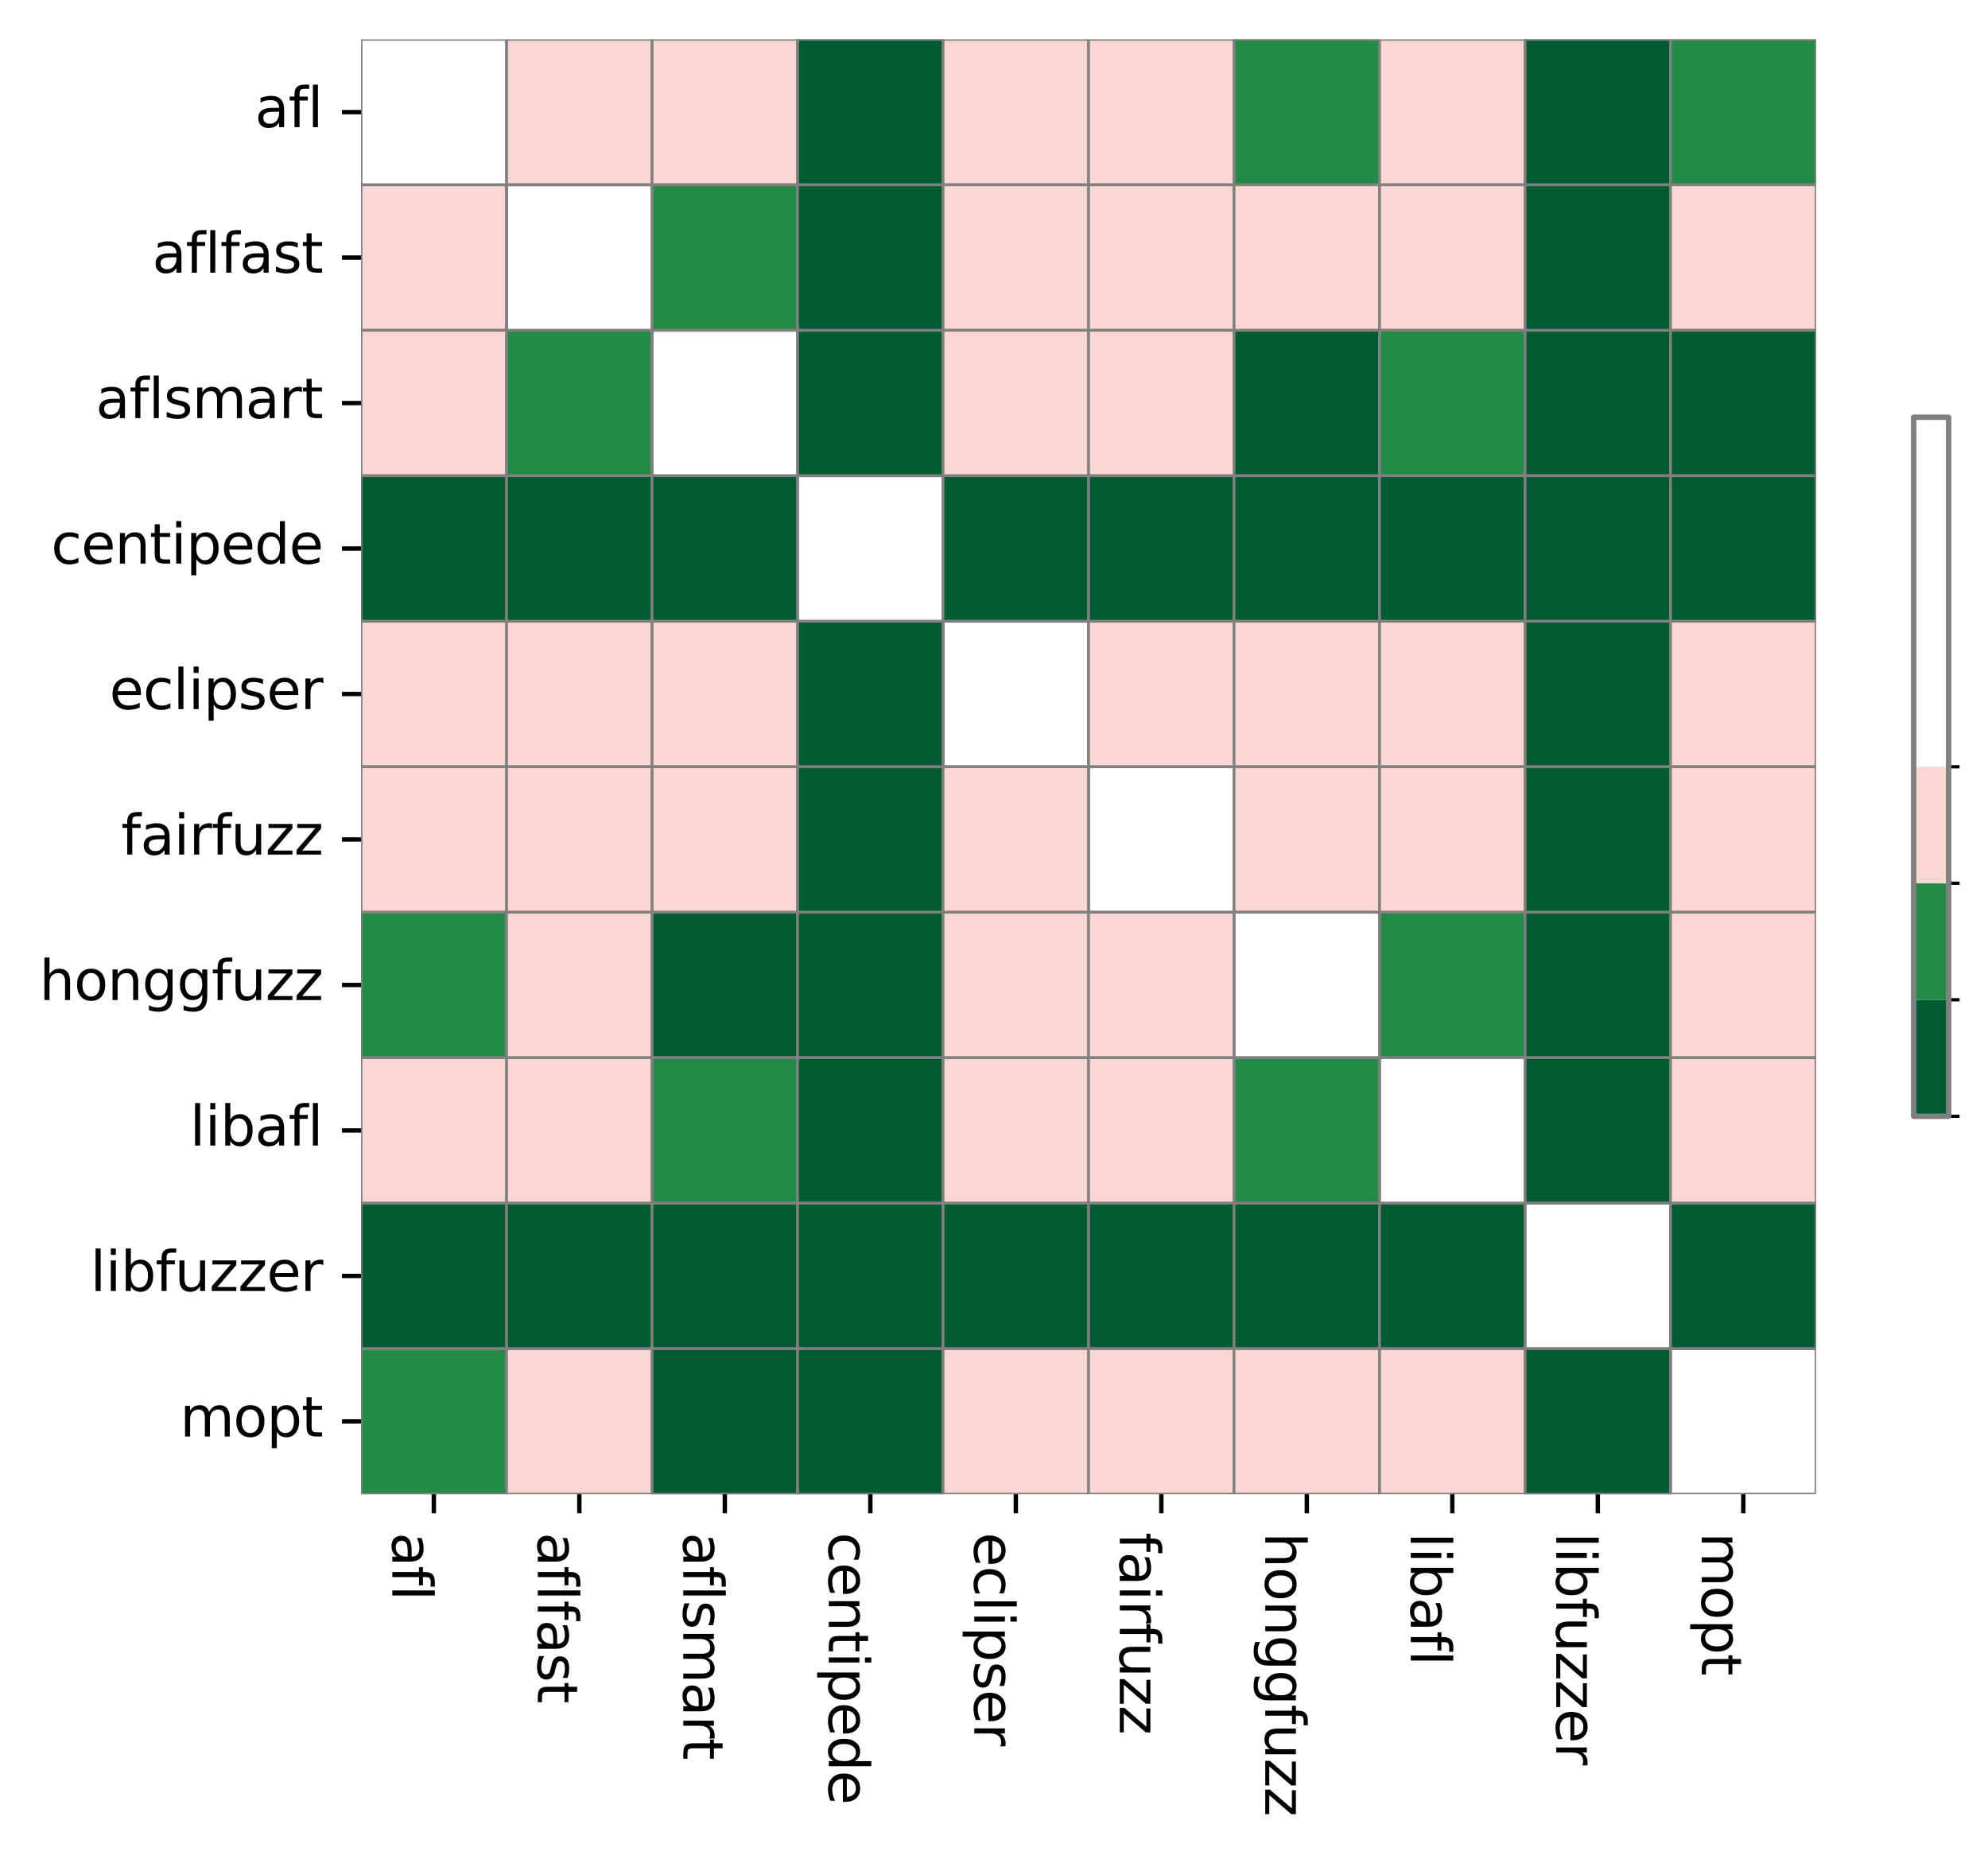 <?xml version="1.0" encoding="utf-8" standalone="no"?>
<!DOCTYPE svg PUBLIC "-//W3C//DTD SVG 1.1//EN"
  "http://www.w3.org/Graphics/SVG/1.1/DTD/svg11.dtd">
<svg xmlns:xlink="http://www.w3.org/1999/xlink" width="363.607pt" height="339.357pt" viewBox="0 0 363.607 339.357" xmlns="http://www.w3.org/2000/svg" version="1.1">
 <defs>
  <style type="text/css">*{stroke-linejoin: round; stroke-linecap: butt}</style>
 </defs>
 <g id="figure_1">
  <g id="patch_1">
   <path d="M -0 339.357 
L 363.607 339.357 
L 363.607 0 
L -0 0 
z
" style="fill: #ffffff"/>
  </g>
  <g id="axes_1">
   <g id="patch_2">
    <path d="M 66.045 273.312 
L 332.157 273.312 
L 332.157 7.2 
L 66.045 7.2 
z
" style="fill: #ffffff"/>
   </g>
   <g id="QuadMesh_1">
    <path d="M 66.045 7.2 
L 92.657 7.2 
L 92.657 33.811 
L 66.045 33.811 
L 66.045 7.2 
" clip-path="url(#p92e13fb969)" style="fill: none; stroke: #808080; stroke-width: 0.5"/>
    <path d="M 92.657 7.2 
L 119.268 7.2 
L 119.268 33.811 
L 92.657 33.811 
L 92.657 7.2 
" clip-path="url(#p92e13fb969)" style="fill: #fbd7d4; stroke: #808080; stroke-width: 0.5"/>
    <path d="M 119.268 7.2 
L 145.879 7.2 
L 145.879 33.811 
L 119.268 33.811 
L 119.268 7.2 
" clip-path="url(#p92e13fb969)" style="fill: #fbd7d4; stroke: #808080; stroke-width: 0.5"/>
    <path d="M 145.879 7.2 
L 172.49 7.2 
L 172.49 33.811 
L 145.879 33.811 
L 145.879 7.2 
" clip-path="url(#p92e13fb969)" style="fill: #005a32; stroke: #808080; stroke-width: 0.5"/>
    <path d="M 172.49 7.2 
L 199.101 7.2 
L 199.101 33.811 
L 172.49 33.811 
L 172.49 7.2 
" clip-path="url(#p92e13fb969)" style="fill: #fbd7d4; stroke: #808080; stroke-width: 0.5"/>
    <path d="M 199.101 7.2 
L 225.713 7.2 
L 225.713 33.811 
L 199.101 33.811 
L 199.101 7.2 
" clip-path="url(#p92e13fb969)" style="fill: #fbd7d4; stroke: #808080; stroke-width: 0.5"/>
    <path d="M 225.713 7.2 
L 252.324 7.2 
L 252.324 33.811 
L 225.713 33.811 
L 225.713 7.2 
" clip-path="url(#p92e13fb969)" style="fill: #238b45; stroke: #808080; stroke-width: 0.5"/>
    <path d="M 252.324 7.2 
L 278.935 7.2 
L 278.935 33.811 
L 252.324 33.811 
L 252.324 7.2 
" clip-path="url(#p92e13fb969)" style="fill: #fbd7d4; stroke: #808080; stroke-width: 0.5"/>
    <path d="M 278.935 7.2 
L 305.546 7.2 
L 305.546 33.811 
L 278.935 33.811 
L 278.935 7.2 
" clip-path="url(#p92e13fb969)" style="fill: #005a32; stroke: #808080; stroke-width: 0.5"/>
    <path d="M 305.546 7.2 
L 332.157 7.2 
L 332.157 33.811 
L 305.546 33.811 
L 305.546 7.2 
" clip-path="url(#p92e13fb969)" style="fill: #238b45; stroke: #808080; stroke-width: 0.5"/>
    <path d="M 66.045 33.811 
L 92.657 33.811 
L 92.657 60.422 
L 66.045 60.422 
L 66.045 33.811 
" clip-path="url(#p92e13fb969)" style="fill: #fbd7d4; stroke: #808080; stroke-width: 0.5"/>
    <path d="M 92.657 33.811 
L 119.268 33.811 
L 119.268 60.422 
L 92.657 60.422 
L 92.657 33.811 
" clip-path="url(#p92e13fb969)" style="fill: none; stroke: #808080; stroke-width: 0.5"/>
    <path d="M 119.268 33.811 
L 145.879 33.811 
L 145.879 60.422 
L 119.268 60.422 
L 119.268 33.811 
" clip-path="url(#p92e13fb969)" style="fill: #238b45; stroke: #808080; stroke-width: 0.5"/>
    <path d="M 145.879 33.811 
L 172.49 33.811 
L 172.49 60.422 
L 145.879 60.422 
L 145.879 33.811 
" clip-path="url(#p92e13fb969)" style="fill: #005a32; stroke: #808080; stroke-width: 0.5"/>
    <path d="M 172.49 33.811 
L 199.101 33.811 
L 199.101 60.422 
L 172.49 60.422 
L 172.49 33.811 
" clip-path="url(#p92e13fb969)" style="fill: #fbd7d4; stroke: #808080; stroke-width: 0.5"/>
    <path d="M 199.101 33.811 
L 225.713 33.811 
L 225.713 60.422 
L 199.101 60.422 
L 199.101 33.811 
" clip-path="url(#p92e13fb969)" style="fill: #fbd7d4; stroke: #808080; stroke-width: 0.5"/>
    <path d="M 225.713 33.811 
L 252.324 33.811 
L 252.324 60.422 
L 225.713 60.422 
L 225.713 33.811 
" clip-path="url(#p92e13fb969)" style="fill: #fbd7d4; stroke: #808080; stroke-width: 0.5"/>
    <path d="M 252.324 33.811 
L 278.935 33.811 
L 278.935 60.422 
L 252.324 60.422 
L 252.324 33.811 
" clip-path="url(#p92e13fb969)" style="fill: #fbd7d4; stroke: #808080; stroke-width: 0.5"/>
    <path d="M 278.935 33.811 
L 305.546 33.811 
L 305.546 60.422 
L 278.935 60.422 
L 278.935 33.811 
" clip-path="url(#p92e13fb969)" style="fill: #005a32; stroke: #808080; stroke-width: 0.5"/>
    <path d="M 305.546 33.811 
L 332.157 33.811 
L 332.157 60.422 
L 305.546 60.422 
L 305.546 33.811 
" clip-path="url(#p92e13fb969)" style="fill: #fbd7d4; stroke: #808080; stroke-width: 0.5"/>
    <path d="M 66.045 60.422 
L 92.657 60.422 
L 92.657 87.034 
L 66.045 87.034 
L 66.045 60.422 
" clip-path="url(#p92e13fb969)" style="fill: #fbd7d4; stroke: #808080; stroke-width: 0.5"/>
    <path d="M 92.657 60.422 
L 119.268 60.422 
L 119.268 87.034 
L 92.657 87.034 
L 92.657 60.422 
" clip-path="url(#p92e13fb969)" style="fill: #238b45; stroke: #808080; stroke-width: 0.5"/>
    <path d="M 119.268 60.422 
L 145.879 60.422 
L 145.879 87.034 
L 119.268 87.034 
L 119.268 60.422 
" clip-path="url(#p92e13fb969)" style="fill: none; stroke: #808080; stroke-width: 0.5"/>
    <path d="M 145.879 60.422 
L 172.49 60.422 
L 172.49 87.034 
L 145.879 87.034 
L 145.879 60.422 
" clip-path="url(#p92e13fb969)" style="fill: #005a32; stroke: #808080; stroke-width: 0.5"/>
    <path d="M 172.49 60.422 
L 199.101 60.422 
L 199.101 87.034 
L 172.49 87.034 
L 172.49 60.422 
" clip-path="url(#p92e13fb969)" style="fill: #fbd7d4; stroke: #808080; stroke-width: 0.5"/>
    <path d="M 199.101 60.422 
L 225.713 60.422 
L 225.713 87.034 
L 199.101 87.034 
L 199.101 60.422 
" clip-path="url(#p92e13fb969)" style="fill: #fbd7d4; stroke: #808080; stroke-width: 0.5"/>
    <path d="M 225.713 60.422 
L 252.324 60.422 
L 252.324 87.034 
L 225.713 87.034 
L 225.713 60.422 
" clip-path="url(#p92e13fb969)" style="fill: #005a32; stroke: #808080; stroke-width: 0.5"/>
    <path d="M 252.324 60.422 
L 278.935 60.422 
L 278.935 87.034 
L 252.324 87.034 
L 252.324 60.422 
" clip-path="url(#p92e13fb969)" style="fill: #238b45; stroke: #808080; stroke-width: 0.5"/>
    <path d="M 278.935 60.422 
L 305.546 60.422 
L 305.546 87.034 
L 278.935 87.034 
L 278.935 60.422 
" clip-path="url(#p92e13fb969)" style="fill: #005a32; stroke: #808080; stroke-width: 0.5"/>
    <path d="M 305.546 60.422 
L 332.157 60.422 
L 332.157 87.034 
L 305.546 87.034 
L 305.546 60.422 
" clip-path="url(#p92e13fb969)" style="fill: #005a32; stroke: #808080; stroke-width: 0.5"/>
    <path d="M 66.045 87.034 
L 92.657 87.034 
L 92.657 113.645 
L 66.045 113.645 
L 66.045 87.034 
" clip-path="url(#p92e13fb969)" style="fill: #005a32; stroke: #808080; stroke-width: 0.5"/>
    <path d="M 92.657 87.034 
L 119.268 87.034 
L 119.268 113.645 
L 92.657 113.645 
L 92.657 87.034 
" clip-path="url(#p92e13fb969)" style="fill: #005a32; stroke: #808080; stroke-width: 0.5"/>
    <path d="M 119.268 87.034 
L 145.879 87.034 
L 145.879 113.645 
L 119.268 113.645 
L 119.268 87.034 
" clip-path="url(#p92e13fb969)" style="fill: #005a32; stroke: #808080; stroke-width: 0.5"/>
    <path d="M 145.879 87.034 
L 172.49 87.034 
L 172.49 113.645 
L 145.879 113.645 
L 145.879 87.034 
" clip-path="url(#p92e13fb969)" style="fill: none; stroke: #808080; stroke-width: 0.5"/>
    <path d="M 172.49 87.034 
L 199.101 87.034 
L 199.101 113.645 
L 172.49 113.645 
L 172.49 87.034 
" clip-path="url(#p92e13fb969)" style="fill: #005a32; stroke: #808080; stroke-width: 0.5"/>
    <path d="M 199.101 87.034 
L 225.713 87.034 
L 225.713 113.645 
L 199.101 113.645 
L 199.101 87.034 
" clip-path="url(#p92e13fb969)" style="fill: #005a32; stroke: #808080; stroke-width: 0.5"/>
    <path d="M 225.713 87.034 
L 252.324 87.034 
L 252.324 113.645 
L 225.713 113.645 
L 225.713 87.034 
" clip-path="url(#p92e13fb969)" style="fill: #005a32; stroke: #808080; stroke-width: 0.5"/>
    <path d="M 252.324 87.034 
L 278.935 87.034 
L 278.935 113.645 
L 252.324 113.645 
L 252.324 87.034 
" clip-path="url(#p92e13fb969)" style="fill: #005a32; stroke: #808080; stroke-width: 0.5"/>
    <path d="M 278.935 87.034 
L 305.546 87.034 
L 305.546 113.645 
L 278.935 113.645 
L 278.935 87.034 
" clip-path="url(#p92e13fb969)" style="fill: #005a32; stroke: #808080; stroke-width: 0.5"/>
    <path d="M 305.546 87.034 
L 332.157 87.034 
L 332.157 113.645 
L 305.546 113.645 
L 305.546 87.034 
" clip-path="url(#p92e13fb969)" style="fill: #005a32; stroke: #808080; stroke-width: 0.5"/>
    <path d="M 66.045 113.645 
L 92.657 113.645 
L 92.657 140.256 
L 66.045 140.256 
L 66.045 113.645 
" clip-path="url(#p92e13fb969)" style="fill: #fbd7d4; stroke: #808080; stroke-width: 0.5"/>
    <path d="M 92.657 113.645 
L 119.268 113.645 
L 119.268 140.256 
L 92.657 140.256 
L 92.657 113.645 
" clip-path="url(#p92e13fb969)" style="fill: #fbd7d4; stroke: #808080; stroke-width: 0.5"/>
    <path d="M 119.268 113.645 
L 145.879 113.645 
L 145.879 140.256 
L 119.268 140.256 
L 119.268 113.645 
" clip-path="url(#p92e13fb969)" style="fill: #fbd7d4; stroke: #808080; stroke-width: 0.5"/>
    <path d="M 145.879 113.645 
L 172.49 113.645 
L 172.49 140.256 
L 145.879 140.256 
L 145.879 113.645 
" clip-path="url(#p92e13fb969)" style="fill: #005a32; stroke: #808080; stroke-width: 0.5"/>
    <path d="M 172.49 113.645 
L 199.101 113.645 
L 199.101 140.256 
L 172.49 140.256 
L 172.49 113.645 
" clip-path="url(#p92e13fb969)" style="fill: none; stroke: #808080; stroke-width: 0.5"/>
    <path d="M 199.101 113.645 
L 225.713 113.645 
L 225.713 140.256 
L 199.101 140.256 
L 199.101 113.645 
" clip-path="url(#p92e13fb969)" style="fill: #fbd7d4; stroke: #808080; stroke-width: 0.5"/>
    <path d="M 225.713 113.645 
L 252.324 113.645 
L 252.324 140.256 
L 225.713 140.256 
L 225.713 113.645 
" clip-path="url(#p92e13fb969)" style="fill: #fbd7d4; stroke: #808080; stroke-width: 0.5"/>
    <path d="M 252.324 113.645 
L 278.935 113.645 
L 278.935 140.256 
L 252.324 140.256 
L 252.324 113.645 
" clip-path="url(#p92e13fb969)" style="fill: #fbd7d4; stroke: #808080; stroke-width: 0.5"/>
    <path d="M 278.935 113.645 
L 305.546 113.645 
L 305.546 140.256 
L 278.935 140.256 
L 278.935 113.645 
" clip-path="url(#p92e13fb969)" style="fill: #005a32; stroke: #808080; stroke-width: 0.5"/>
    <path d="M 305.546 113.645 
L 332.157 113.645 
L 332.157 140.256 
L 305.546 140.256 
L 305.546 113.645 
" clip-path="url(#p92e13fb969)" style="fill: #fbd7d4; stroke: #808080; stroke-width: 0.5"/>
    <path d="M 66.045 140.256 
L 92.657 140.256 
L 92.657 166.867 
L 66.045 166.867 
L 66.045 140.256 
" clip-path="url(#p92e13fb969)" style="fill: #fbd7d4; stroke: #808080; stroke-width: 0.5"/>
    <path d="M 92.657 140.256 
L 119.268 140.256 
L 119.268 166.867 
L 92.657 166.867 
L 92.657 140.256 
" clip-path="url(#p92e13fb969)" style="fill: #fbd7d4; stroke: #808080; stroke-width: 0.5"/>
    <path d="M 119.268 140.256 
L 145.879 140.256 
L 145.879 166.867 
L 119.268 166.867 
L 119.268 140.256 
" clip-path="url(#p92e13fb969)" style="fill: #fbd7d4; stroke: #808080; stroke-width: 0.5"/>
    <path d="M 145.879 140.256 
L 172.49 140.256 
L 172.49 166.867 
L 145.879 166.867 
L 145.879 140.256 
" clip-path="url(#p92e13fb969)" style="fill: #005a32; stroke: #808080; stroke-width: 0.5"/>
    <path d="M 172.49 140.256 
L 199.101 140.256 
L 199.101 166.867 
L 172.49 166.867 
L 172.49 140.256 
" clip-path="url(#p92e13fb969)" style="fill: #fbd7d4; stroke: #808080; stroke-width: 0.5"/>
    <path d="M 199.101 140.256 
L 225.713 140.256 
L 225.713 166.867 
L 199.101 166.867 
L 199.101 140.256 
" clip-path="url(#p92e13fb969)" style="fill: none; stroke: #808080; stroke-width: 0.5"/>
    <path d="M 225.713 140.256 
L 252.324 140.256 
L 252.324 166.867 
L 225.713 166.867 
L 225.713 140.256 
" clip-path="url(#p92e13fb969)" style="fill: #fbd7d4; stroke: #808080; stroke-width: 0.5"/>
    <path d="M 252.324 140.256 
L 278.935 140.256 
L 278.935 166.867 
L 252.324 166.867 
L 252.324 140.256 
" clip-path="url(#p92e13fb969)" style="fill: #fbd7d4; stroke: #808080; stroke-width: 0.5"/>
    <path d="M 278.935 140.256 
L 305.546 140.256 
L 305.546 166.867 
L 278.935 166.867 
L 278.935 140.256 
" clip-path="url(#p92e13fb969)" style="fill: #005a32; stroke: #808080; stroke-width: 0.5"/>
    <path d="M 305.546 140.256 
L 332.157 140.256 
L 332.157 166.867 
L 305.546 166.867 
L 305.546 140.256 
" clip-path="url(#p92e13fb969)" style="fill: #fbd7d4; stroke: #808080; stroke-width: 0.5"/>
    <path d="M 66.045 166.867 
L 92.657 166.867 
L 92.657 193.478 
L 66.045 193.478 
L 66.045 166.867 
" clip-path="url(#p92e13fb969)" style="fill: #238b45; stroke: #808080; stroke-width: 0.5"/>
    <path d="M 92.657 166.867 
L 119.268 166.867 
L 119.268 193.478 
L 92.657 193.478 
L 92.657 166.867 
" clip-path="url(#p92e13fb969)" style="fill: #fbd7d4; stroke: #808080; stroke-width: 0.5"/>
    <path d="M 119.268 166.867 
L 145.879 166.867 
L 145.879 193.478 
L 119.268 193.478 
L 119.268 166.867 
" clip-path="url(#p92e13fb969)" style="fill: #005a32; stroke: #808080; stroke-width: 0.5"/>
    <path d="M 145.879 166.867 
L 172.49 166.867 
L 172.49 193.478 
L 145.879 193.478 
L 145.879 166.867 
" clip-path="url(#p92e13fb969)" style="fill: #005a32; stroke: #808080; stroke-width: 0.5"/>
    <path d="M 172.49 166.867 
L 199.101 166.867 
L 199.101 193.478 
L 172.49 193.478 
L 172.49 166.867 
" clip-path="url(#p92e13fb969)" style="fill: #fbd7d4; stroke: #808080; stroke-width: 0.5"/>
    <path d="M 199.101 166.867 
L 225.713 166.867 
L 225.713 193.478 
L 199.101 193.478 
L 199.101 166.867 
" clip-path="url(#p92e13fb969)" style="fill: #fbd7d4; stroke: #808080; stroke-width: 0.5"/>
    <path d="M 225.713 166.867 
L 252.324 166.867 
L 252.324 193.478 
L 225.713 193.478 
L 225.713 166.867 
" clip-path="url(#p92e13fb969)" style="fill: none; stroke: #808080; stroke-width: 0.5"/>
    <path d="M 252.324 166.867 
L 278.935 166.867 
L 278.935 193.478 
L 252.324 193.478 
L 252.324 166.867 
" clip-path="url(#p92e13fb969)" style="fill: #238b45; stroke: #808080; stroke-width: 0.5"/>
    <path d="M 278.935 166.867 
L 305.546 166.867 
L 305.546 193.478 
L 278.935 193.478 
L 278.935 166.867 
" clip-path="url(#p92e13fb969)" style="fill: #005a32; stroke: #808080; stroke-width: 0.5"/>
    <path d="M 305.546 166.867 
L 332.157 166.867 
L 332.157 193.478 
L 305.546 193.478 
L 305.546 166.867 
" clip-path="url(#p92e13fb969)" style="fill: #fbd7d4; stroke: #808080; stroke-width: 0.5"/>
    <path d="M 66.045 193.478 
L 92.657 193.478 
L 92.657 220.09 
L 66.045 220.09 
L 66.045 193.478 
" clip-path="url(#p92e13fb969)" style="fill: #fbd7d4; stroke: #808080; stroke-width: 0.5"/>
    <path d="M 92.657 193.478 
L 119.268 193.478 
L 119.268 220.09 
L 92.657 220.09 
L 92.657 193.478 
" clip-path="url(#p92e13fb969)" style="fill: #fbd7d4; stroke: #808080; stroke-width: 0.5"/>
    <path d="M 119.268 193.478 
L 145.879 193.478 
L 145.879 220.09 
L 119.268 220.09 
L 119.268 193.478 
" clip-path="url(#p92e13fb969)" style="fill: #238b45; stroke: #808080; stroke-width: 0.5"/>
    <path d="M 145.879 193.478 
L 172.49 193.478 
L 172.49 220.09 
L 145.879 220.09 
L 145.879 193.478 
" clip-path="url(#p92e13fb969)" style="fill: #005a32; stroke: #808080; stroke-width: 0.5"/>
    <path d="M 172.49 193.478 
L 199.101 193.478 
L 199.101 220.09 
L 172.49 220.09 
L 172.49 193.478 
" clip-path="url(#p92e13fb969)" style="fill: #fbd7d4; stroke: #808080; stroke-width: 0.5"/>
    <path d="M 199.101 193.478 
L 225.713 193.478 
L 225.713 220.09 
L 199.101 220.09 
L 199.101 193.478 
" clip-path="url(#p92e13fb969)" style="fill: #fbd7d4; stroke: #808080; stroke-width: 0.5"/>
    <path d="M 225.713 193.478 
L 252.324 193.478 
L 252.324 220.09 
L 225.713 220.09 
L 225.713 193.478 
" clip-path="url(#p92e13fb969)" style="fill: #238b45; stroke: #808080; stroke-width: 0.5"/>
    <path d="M 252.324 193.478 
L 278.935 193.478 
L 278.935 220.09 
L 252.324 220.09 
L 252.324 193.478 
" clip-path="url(#p92e13fb969)" style="fill: none; stroke: #808080; stroke-width: 0.5"/>
    <path d="M 278.935 193.478 
L 305.546 193.478 
L 305.546 220.09 
L 278.935 220.09 
L 278.935 193.478 
" clip-path="url(#p92e13fb969)" style="fill: #005a32; stroke: #808080; stroke-width: 0.5"/>
    <path d="M 305.546 193.478 
L 332.157 193.478 
L 332.157 220.09 
L 305.546 220.09 
L 305.546 193.478 
" clip-path="url(#p92e13fb969)" style="fill: #fbd7d4; stroke: #808080; stroke-width: 0.5"/>
    <path d="M 66.045 220.09 
L 92.657 220.09 
L 92.657 246.701 
L 66.045 246.701 
L 66.045 220.09 
" clip-path="url(#p92e13fb969)" style="fill: #005a32; stroke: #808080; stroke-width: 0.5"/>
    <path d="M 92.657 220.09 
L 119.268 220.09 
L 119.268 246.701 
L 92.657 246.701 
L 92.657 220.09 
" clip-path="url(#p92e13fb969)" style="fill: #005a32; stroke: #808080; stroke-width: 0.5"/>
    <path d="M 119.268 220.09 
L 145.879 220.09 
L 145.879 246.701 
L 119.268 246.701 
L 119.268 220.09 
" clip-path="url(#p92e13fb969)" style="fill: #005a32; stroke: #808080; stroke-width: 0.5"/>
    <path d="M 145.879 220.09 
L 172.49 220.09 
L 172.49 246.701 
L 145.879 246.701 
L 145.879 220.09 
" clip-path="url(#p92e13fb969)" style="fill: #005a32; stroke: #808080; stroke-width: 0.5"/>
    <path d="M 172.49 220.09 
L 199.101 220.09 
L 199.101 246.701 
L 172.49 246.701 
L 172.49 220.09 
" clip-path="url(#p92e13fb969)" style="fill: #005a32; stroke: #808080; stroke-width: 0.5"/>
    <path d="M 199.101 220.09 
L 225.713 220.09 
L 225.713 246.701 
L 199.101 246.701 
L 199.101 220.09 
" clip-path="url(#p92e13fb969)" style="fill: #005a32; stroke: #808080; stroke-width: 0.5"/>
    <path d="M 225.713 220.09 
L 252.324 220.09 
L 252.324 246.701 
L 225.713 246.701 
L 225.713 220.09 
" clip-path="url(#p92e13fb969)" style="fill: #005a32; stroke: #808080; stroke-width: 0.5"/>
    <path d="M 252.324 220.09 
L 278.935 220.09 
L 278.935 246.701 
L 252.324 246.701 
L 252.324 220.09 
" clip-path="url(#p92e13fb969)" style="fill: #005a32; stroke: #808080; stroke-width: 0.5"/>
    <path d="M 278.935 220.09 
L 305.546 220.09 
L 305.546 246.701 
L 278.935 246.701 
L 278.935 220.09 
" clip-path="url(#p92e13fb969)" style="fill: none; stroke: #808080; stroke-width: 0.5"/>
    <path d="M 305.546 220.09 
L 332.157 220.09 
L 332.157 246.701 
L 305.546 246.701 
L 305.546 220.09 
" clip-path="url(#p92e13fb969)" style="fill: #005a32; stroke: #808080; stroke-width: 0.5"/>
    <path d="M 66.045 246.701 
L 92.657 246.701 
L 92.657 273.312 
L 66.045 273.312 
L 66.045 246.701 
" clip-path="url(#p92e13fb969)" style="fill: #238b45; stroke: #808080; stroke-width: 0.5"/>
    <path d="M 92.657 246.701 
L 119.268 246.701 
L 119.268 273.312 
L 92.657 273.312 
L 92.657 246.701 
" clip-path="url(#p92e13fb969)" style="fill: #fbd7d4; stroke: #808080; stroke-width: 0.5"/>
    <path d="M 119.268 246.701 
L 145.879 246.701 
L 145.879 273.312 
L 119.268 273.312 
L 119.268 246.701 
" clip-path="url(#p92e13fb969)" style="fill: #005a32; stroke: #808080; stroke-width: 0.5"/>
    <path d="M 145.879 246.701 
L 172.49 246.701 
L 172.49 273.312 
L 145.879 273.312 
L 145.879 246.701 
" clip-path="url(#p92e13fb969)" style="fill: #005a32; stroke: #808080; stroke-width: 0.5"/>
    <path d="M 172.49 246.701 
L 199.101 246.701 
L 199.101 273.312 
L 172.49 273.312 
L 172.49 246.701 
" clip-path="url(#p92e13fb969)" style="fill: #fbd7d4; stroke: #808080; stroke-width: 0.5"/>
    <path d="M 199.101 246.701 
L 225.713 246.701 
L 225.713 273.312 
L 199.101 273.312 
L 199.101 246.701 
" clip-path="url(#p92e13fb969)" style="fill: #fbd7d4; stroke: #808080; stroke-width: 0.5"/>
    <path d="M 225.713 246.701 
L 252.324 246.701 
L 252.324 273.312 
L 225.713 273.312 
L 225.713 246.701 
" clip-path="url(#p92e13fb969)" style="fill: #fbd7d4; stroke: #808080; stroke-width: 0.5"/>
    <path d="M 252.324 246.701 
L 278.935 246.701 
L 278.935 273.312 
L 252.324 273.312 
L 252.324 246.701 
" clip-path="url(#p92e13fb969)" style="fill: #fbd7d4; stroke: #808080; stroke-width: 0.5"/>
    <path d="M 278.935 246.701 
L 305.546 246.701 
L 305.546 273.312 
L 278.935 273.312 
L 278.935 246.701 
" clip-path="url(#p92e13fb969)" style="fill: #005a32; stroke: #808080; stroke-width: 0.5"/>
    <path d="M 305.546 246.701 
L 332.157 246.701 
L 332.157 273.312 
L 305.546 273.312 
L 305.546 246.701 
" clip-path="url(#p92e13fb969)" style="fill: none; stroke: #808080; stroke-width: 0.5"/>
   </g>
   <g id="matplotlib.axis_1">
    <g id="xtick_1">
     <g id="line2d_1">
      <defs>
       <path id="mbf257e9c75" d="M 0 0 
L 0 3.5 
" style="stroke: #000000; stroke-width: 0.8"/>
      </defs>
      <g>
       <use xlink:href="#mbf257e9c75" x="79.351" y="273.312" style="stroke: #000000; stroke-width: 0.8"/>
      </g>
     </g>
     <g id="text_1">
      <!-- afl -->
      <g transform="translate(71.752 280.312) rotate(-270) scale(0.1 -0.1)">
       <defs>
        <path id="DejaVuSans-61" d="M 2194 1759 
Q 1497 1759 1228 1600 
Q 959 1441 959 1056 
Q 959 750 1161 570 
Q 1363 391 1709 391 
Q 2188 391 2477 730 
Q 2766 1069 2766 1631 
L 2766 1759 
L 2194 1759 
z
M 3341 1997 
L 3341 0 
L 2766 0 
L 2766 531 
Q 2569 213 2275 61 
Q 1981 -91 1556 -91 
Q 1019 -91 701 211 
Q 384 513 384 1019 
Q 384 1609 779 1909 
Q 1175 2209 1959 2209 
L 2766 2209 
L 2766 2266 
Q 2766 2663 2505 2880 
Q 2244 3097 1772 3097 
Q 1472 3097 1187 3025 
Q 903 2953 641 2809 
L 641 3341 
Q 956 3463 1253 3523 
Q 1550 3584 1831 3584 
Q 2591 3584 2966 3190 
Q 3341 2797 3341 1997 
z
" transform="scale(0.016)"/>
        <path id="DejaVuSans-66" d="M 2375 4863 
L 2375 4384 
L 1825 4384 
Q 1516 4384 1395 4259 
Q 1275 4134 1275 3809 
L 1275 3500 
L 2222 3500 
L 2222 3053 
L 1275 3053 
L 1275 0 
L 697 0 
L 697 3053 
L 147 3053 
L 147 3500 
L 697 3500 
L 697 3744 
Q 697 4328 969 4595 
Q 1241 4863 1831 4863 
L 2375 4863 
z
" transform="scale(0.016)"/>
        <path id="DejaVuSans-6c" d="M 603 4863 
L 1178 4863 
L 1178 0 
L 603 0 
L 603 4863 
z
" transform="scale(0.016)"/>
       </defs>
       <use xlink:href="#DejaVuSans-61"/>
       <use xlink:href="#DejaVuSans-66" x="61.279"/>
       <use xlink:href="#DejaVuSans-6c" x="96.484"/>
      </g>
     </g>
    </g>
    <g id="xtick_2">
     <g id="line2d_2">
      <g>
       <use xlink:href="#mbf257e9c75" x="105.962" y="273.312" style="stroke: #000000; stroke-width: 0.8"/>
      </g>
     </g>
     <g id="text_2">
      <!-- aflfast -->
      <g transform="translate(98.364 280.312) rotate(-270) scale(0.1 -0.1)">
       <defs>
        <path id="DejaVuSans-73" d="M 2834 3397 
L 2834 2853 
Q 2591 2978 2328 3040 
Q 2066 3103 1784 3103 
Q 1356 3103 1142 2972 
Q 928 2841 928 2578 
Q 928 2378 1081 2264 
Q 1234 2150 1697 2047 
L 1894 2003 
Q 2506 1872 2764 1633 
Q 3022 1394 3022 966 
Q 3022 478 2636 193 
Q 2250 -91 1575 -91 
Q 1294 -91 989 -36 
Q 684 19 347 128 
L 347 722 
Q 666 556 975 473 
Q 1284 391 1588 391 
Q 1994 391 2212 530 
Q 2431 669 2431 922 
Q 2431 1156 2273 1281 
Q 2116 1406 1581 1522 
L 1381 1569 
Q 847 1681 609 1914 
Q 372 2147 372 2553 
Q 372 3047 722 3315 
Q 1072 3584 1716 3584 
Q 2034 3584 2315 3537 
Q 2597 3491 2834 3397 
z
" transform="scale(0.016)"/>
        <path id="DejaVuSans-74" d="M 1172 4494 
L 1172 3500 
L 2356 3500 
L 2356 3053 
L 1172 3053 
L 1172 1153 
Q 1172 725 1289 603 
Q 1406 481 1766 481 
L 2356 481 
L 2356 0 
L 1766 0 
Q 1100 0 847 248 
Q 594 497 594 1153 
L 594 3053 
L 172 3053 
L 172 3500 
L 594 3500 
L 594 4494 
L 1172 4494 
z
" transform="scale(0.016)"/>
       </defs>
       <use xlink:href="#DejaVuSans-61"/>
       <use xlink:href="#DejaVuSans-66" x="61.279"/>
       <use xlink:href="#DejaVuSans-6c" x="96.484"/>
       <use xlink:href="#DejaVuSans-66" x="124.268"/>
       <use xlink:href="#DejaVuSans-61" x="159.473"/>
       <use xlink:href="#DejaVuSans-73" x="220.752"/>
       <use xlink:href="#DejaVuSans-74" x="272.852"/>
      </g>
     </g>
    </g>
    <g id="xtick_3">
     <g id="line2d_3">
      <g>
       <use xlink:href="#mbf257e9c75" x="132.573" y="273.312" style="stroke: #000000; stroke-width: 0.8"/>
      </g>
     </g>
     <g id="text_3">
      <!-- aflsmart -->
      <g transform="translate(124.975 280.312) rotate(-270) scale(0.1 -0.1)">
       <defs>
        <path id="DejaVuSans-6d" d="M 3328 2828 
Q 3544 3216 3844 3400 
Q 4144 3584 4550 3584 
Q 5097 3584 5394 3201 
Q 5691 2819 5691 2113 
L 5691 0 
L 5113 0 
L 5113 2094 
Q 5113 2597 4934 2840 
Q 4756 3084 4391 3084 
Q 3944 3084 3684 2787 
Q 3425 2491 3425 1978 
L 3425 0 
L 2847 0 
L 2847 2094 
Q 2847 2600 2669 2842 
Q 2491 3084 2119 3084 
Q 1678 3084 1418 2786 
Q 1159 2488 1159 1978 
L 1159 0 
L 581 0 
L 581 3500 
L 1159 3500 
L 1159 2956 
Q 1356 3278 1631 3431 
Q 1906 3584 2284 3584 
Q 2666 3584 2933 3390 
Q 3200 3197 3328 2828 
z
" transform="scale(0.016)"/>
        <path id="DejaVuSans-72" d="M 2631 2963 
Q 2534 3019 2420 3045 
Q 2306 3072 2169 3072 
Q 1681 3072 1420 2755 
Q 1159 2438 1159 1844 
L 1159 0 
L 581 0 
L 581 3500 
L 1159 3500 
L 1159 2956 
Q 1341 3275 1631 3429 
Q 1922 3584 2338 3584 
Q 2397 3584 2469 3576 
Q 2541 3569 2628 3553 
L 2631 2963 
z
" transform="scale(0.016)"/>
       </defs>
       <use xlink:href="#DejaVuSans-61"/>
       <use xlink:href="#DejaVuSans-66" x="61.279"/>
       <use xlink:href="#DejaVuSans-6c" x="96.484"/>
       <use xlink:href="#DejaVuSans-73" x="124.268"/>
       <use xlink:href="#DejaVuSans-6d" x="176.367"/>
       <use xlink:href="#DejaVuSans-61" x="273.779"/>
       <use xlink:href="#DejaVuSans-72" x="335.059"/>
       <use xlink:href="#DejaVuSans-74" x="376.172"/>
      </g>
     </g>
    </g>
    <g id="xtick_4">
     <g id="line2d_4">
      <g>
       <use xlink:href="#mbf257e9c75" x="159.185" y="273.312" style="stroke: #000000; stroke-width: 0.8"/>
      </g>
     </g>
     <g id="text_4">
      <!-- centipede -->
      <g transform="translate(151.586 280.312) rotate(-270) scale(0.1 -0.1)">
       <defs>
        <path id="DejaVuSans-63" d="M 3122 3366 
L 3122 2828 
Q 2878 2963 2633 3030 
Q 2388 3097 2138 3097 
Q 1578 3097 1268 2742 
Q 959 2388 959 1747 
Q 959 1106 1268 751 
Q 1578 397 2138 397 
Q 2388 397 2633 464 
Q 2878 531 3122 666 
L 3122 134 
Q 2881 22 2623 -34 
Q 2366 -91 2075 -91 
Q 1284 -91 818 406 
Q 353 903 353 1747 
Q 353 2603 823 3093 
Q 1294 3584 2113 3584 
Q 2378 3584 2631 3529 
Q 2884 3475 3122 3366 
z
" transform="scale(0.016)"/>
        <path id="DejaVuSans-65" d="M 3597 1894 
L 3597 1613 
L 953 1613 
Q 991 1019 1311 708 
Q 1631 397 2203 397 
Q 2534 397 2845 478 
Q 3156 559 3463 722 
L 3463 178 
Q 3153 47 2828 -22 
Q 2503 -91 2169 -91 
Q 1331 -91 842 396 
Q 353 884 353 1716 
Q 353 2575 817 3079 
Q 1281 3584 2069 3584 
Q 2775 3584 3186 3129 
Q 3597 2675 3597 1894 
z
M 3022 2063 
Q 3016 2534 2758 2815 
Q 2500 3097 2075 3097 
Q 1594 3097 1305 2825 
Q 1016 2553 972 2059 
L 3022 2063 
z
" transform="scale(0.016)"/>
        <path id="DejaVuSans-6e" d="M 3513 2113 
L 3513 0 
L 2938 0 
L 2938 2094 
Q 2938 2591 2744 2837 
Q 2550 3084 2163 3084 
Q 1697 3084 1428 2787 
Q 1159 2491 1159 1978 
L 1159 0 
L 581 0 
L 581 3500 
L 1159 3500 
L 1159 2956 
Q 1366 3272 1645 3428 
Q 1925 3584 2291 3584 
Q 2894 3584 3203 3211 
Q 3513 2838 3513 2113 
z
" transform="scale(0.016)"/>
        <path id="DejaVuSans-69" d="M 603 3500 
L 1178 3500 
L 1178 0 
L 603 0 
L 603 3500 
z
M 603 4863 
L 1178 4863 
L 1178 4134 
L 603 4134 
L 603 4863 
z
" transform="scale(0.016)"/>
        <path id="DejaVuSans-70" d="M 1159 525 
L 1159 -1331 
L 581 -1331 
L 581 3500 
L 1159 3500 
L 1159 2969 
Q 1341 3281 1617 3432 
Q 1894 3584 2278 3584 
Q 2916 3584 3314 3078 
Q 3713 2572 3713 1747 
Q 3713 922 3314 415 
Q 2916 -91 2278 -91 
Q 1894 -91 1617 61 
Q 1341 213 1159 525 
z
M 3116 1747 
Q 3116 2381 2855 2742 
Q 2594 3103 2138 3103 
Q 1681 3103 1420 2742 
Q 1159 2381 1159 1747 
Q 1159 1113 1420 752 
Q 1681 391 2138 391 
Q 2594 391 2855 752 
Q 3116 1113 3116 1747 
z
" transform="scale(0.016)"/>
        <path id="DejaVuSans-64" d="M 2906 2969 
L 2906 4863 
L 3481 4863 
L 3481 0 
L 2906 0 
L 2906 525 
Q 2725 213 2448 61 
Q 2172 -91 1784 -91 
Q 1150 -91 751 415 
Q 353 922 353 1747 
Q 353 2572 751 3078 
Q 1150 3584 1784 3584 
Q 2172 3584 2448 3432 
Q 2725 3281 2906 2969 
z
M 947 1747 
Q 947 1113 1208 752 
Q 1469 391 1925 391 
Q 2381 391 2643 752 
Q 2906 1113 2906 1747 
Q 2906 2381 2643 2742 
Q 2381 3103 1925 3103 
Q 1469 3103 1208 2742 
Q 947 2381 947 1747 
z
" transform="scale(0.016)"/>
       </defs>
       <use xlink:href="#DejaVuSans-63"/>
       <use xlink:href="#DejaVuSans-65" x="54.98"/>
       <use xlink:href="#DejaVuSans-6e" x="116.504"/>
       <use xlink:href="#DejaVuSans-74" x="179.883"/>
       <use xlink:href="#DejaVuSans-69" x="219.092"/>
       <use xlink:href="#DejaVuSans-70" x="246.875"/>
       <use xlink:href="#DejaVuSans-65" x="310.352"/>
       <use xlink:href="#DejaVuSans-64" x="371.875"/>
       <use xlink:href="#DejaVuSans-65" x="435.352"/>
      </g>
     </g>
    </g>
    <g id="xtick_5">
     <g id="line2d_5">
      <g>
       <use xlink:href="#mbf257e9c75" x="185.796" y="273.312" style="stroke: #000000; stroke-width: 0.8"/>
      </g>
     </g>
     <g id="text_5">
      <!-- eclipser -->
      <g transform="translate(178.197 280.312) rotate(-270) scale(0.1 -0.1)">
       <use xlink:href="#DejaVuSans-65"/>
       <use xlink:href="#DejaVuSans-63" x="61.523"/>
       <use xlink:href="#DejaVuSans-6c" x="116.504"/>
       <use xlink:href="#DejaVuSans-69" x="144.287"/>
       <use xlink:href="#DejaVuSans-70" x="172.07"/>
       <use xlink:href="#DejaVuSans-73" x="235.547"/>
       <use xlink:href="#DejaVuSans-65" x="287.646"/>
       <use xlink:href="#DejaVuSans-72" x="349.17"/>
      </g>
     </g>
    </g>
    <g id="xtick_6">
     <g id="line2d_6">
      <g>
       <use xlink:href="#mbf257e9c75" x="212.407" y="273.312" style="stroke: #000000; stroke-width: 0.8"/>
      </g>
     </g>
     <g id="text_6">
      <!-- fairfuzz -->
      <g transform="translate(204.808 280.312) rotate(-270) scale(0.1 -0.1)">
       <defs>
        <path id="DejaVuSans-75" d="M 544 1381 
L 544 3500 
L 1119 3500 
L 1119 1403 
Q 1119 906 1312 657 
Q 1506 409 1894 409 
Q 2359 409 2629 706 
Q 2900 1003 2900 1516 
L 2900 3500 
L 3475 3500 
L 3475 0 
L 2900 0 
L 2900 538 
Q 2691 219 2414 64 
Q 2138 -91 1772 -91 
Q 1169 -91 856 284 
Q 544 659 544 1381 
z
M 1991 3584 
L 1991 3584 
z
" transform="scale(0.016)"/>
        <path id="DejaVuSans-7a" d="M 353 3500 
L 3084 3500 
L 3084 2975 
L 922 459 
L 3084 459 
L 3084 0 
L 275 0 
L 275 525 
L 2438 3041 
L 353 3041 
L 353 3500 
z
" transform="scale(0.016)"/>
       </defs>
       <use xlink:href="#DejaVuSans-66"/>
       <use xlink:href="#DejaVuSans-61" x="35.205"/>
       <use xlink:href="#DejaVuSans-69" x="96.484"/>
       <use xlink:href="#DejaVuSans-72" x="124.268"/>
       <use xlink:href="#DejaVuSans-66" x="165.381"/>
       <use xlink:href="#DejaVuSans-75" x="200.586"/>
       <use xlink:href="#DejaVuSans-7a" x="263.965"/>
       <use xlink:href="#DejaVuSans-7a" x="316.455"/>
      </g>
     </g>
    </g>
    <g id="xtick_7">
     <g id="line2d_7">
      <g>
       <use xlink:href="#mbf257e9c75" x="239.018" y="273.312" style="stroke: #000000; stroke-width: 0.8"/>
      </g>
     </g>
     <g id="text_7">
      <!-- honggfuzz -->
      <g transform="translate(231.42 280.312) rotate(-270) scale(0.1 -0.1)">
       <defs>
        <path id="DejaVuSans-68" d="M 3513 2113 
L 3513 0 
L 2938 0 
L 2938 2094 
Q 2938 2591 2744 2837 
Q 2550 3084 2163 3084 
Q 1697 3084 1428 2787 
Q 1159 2491 1159 1978 
L 1159 0 
L 581 0 
L 581 4863 
L 1159 4863 
L 1159 2956 
Q 1366 3272 1645 3428 
Q 1925 3584 2291 3584 
Q 2894 3584 3203 3211 
Q 3513 2838 3513 2113 
z
" transform="scale(0.016)"/>
        <path id="DejaVuSans-6f" d="M 1959 3097 
Q 1497 3097 1228 2736 
Q 959 2375 959 1747 
Q 959 1119 1226 758 
Q 1494 397 1959 397 
Q 2419 397 2687 759 
Q 2956 1122 2956 1747 
Q 2956 2369 2687 2733 
Q 2419 3097 1959 3097 
z
M 1959 3584 
Q 2709 3584 3137 3096 
Q 3566 2609 3566 1747 
Q 3566 888 3137 398 
Q 2709 -91 1959 -91 
Q 1206 -91 779 398 
Q 353 888 353 1747 
Q 353 2609 779 3096 
Q 1206 3584 1959 3584 
z
" transform="scale(0.016)"/>
        <path id="DejaVuSans-67" d="M 2906 1791 
Q 2906 2416 2648 2759 
Q 2391 3103 1925 3103 
Q 1463 3103 1205 2759 
Q 947 2416 947 1791 
Q 947 1169 1205 825 
Q 1463 481 1925 481 
Q 2391 481 2648 825 
Q 2906 1169 2906 1791 
z
M 3481 434 
Q 3481 -459 3084 -895 
Q 2688 -1331 1869 -1331 
Q 1566 -1331 1297 -1286 
Q 1028 -1241 775 -1147 
L 775 -588 
Q 1028 -725 1275 -790 
Q 1522 -856 1778 -856 
Q 2344 -856 2625 -561 
Q 2906 -266 2906 331 
L 2906 616 
Q 2728 306 2450 153 
Q 2172 0 1784 0 
Q 1141 0 747 490 
Q 353 981 353 1791 
Q 353 2603 747 3093 
Q 1141 3584 1784 3584 
Q 2172 3584 2450 3431 
Q 2728 3278 2906 2969 
L 2906 3500 
L 3481 3500 
L 3481 434 
z
" transform="scale(0.016)"/>
       </defs>
       <use xlink:href="#DejaVuSans-68"/>
       <use xlink:href="#DejaVuSans-6f" x="63.379"/>
       <use xlink:href="#DejaVuSans-6e" x="124.561"/>
       <use xlink:href="#DejaVuSans-67" x="187.939"/>
       <use xlink:href="#DejaVuSans-67" x="251.416"/>
       <use xlink:href="#DejaVuSans-66" x="314.893"/>
       <use xlink:href="#DejaVuSans-75" x="350.098"/>
       <use xlink:href="#DejaVuSans-7a" x="413.477"/>
       <use xlink:href="#DejaVuSans-7a" x="465.967"/>
      </g>
     </g>
    </g>
    <g id="xtick_8">
     <g id="line2d_8">
      <g>
       <use xlink:href="#mbf257e9c75" x="265.629" y="273.312" style="stroke: #000000; stroke-width: 0.8"/>
      </g>
     </g>
     <g id="text_8">
      <!-- libafl -->
      <g transform="translate(258.031 280.312) rotate(-270) scale(0.1 -0.1)">
       <defs>
        <path id="DejaVuSans-62" d="M 3116 1747 
Q 3116 2381 2855 2742 
Q 2594 3103 2138 3103 
Q 1681 3103 1420 2742 
Q 1159 2381 1159 1747 
Q 1159 1113 1420 752 
Q 1681 391 2138 391 
Q 2594 391 2855 752 
Q 3116 1113 3116 1747 
z
M 1159 2969 
Q 1341 3281 1617 3432 
Q 1894 3584 2278 3584 
Q 2916 3584 3314 3078 
Q 3713 2572 3713 1747 
Q 3713 922 3314 415 
Q 2916 -91 2278 -91 
Q 1894 -91 1617 61 
Q 1341 213 1159 525 
L 1159 0 
L 581 0 
L 581 4863 
L 1159 4863 
L 1159 2969 
z
" transform="scale(0.016)"/>
       </defs>
       <use xlink:href="#DejaVuSans-6c"/>
       <use xlink:href="#DejaVuSans-69" x="27.783"/>
       <use xlink:href="#DejaVuSans-62" x="55.566"/>
       <use xlink:href="#DejaVuSans-61" x="119.043"/>
       <use xlink:href="#DejaVuSans-66" x="180.322"/>
       <use xlink:href="#DejaVuSans-6c" x="215.527"/>
      </g>
     </g>
    </g>
    <g id="xtick_9">
     <g id="line2d_9">
      <g>
       <use xlink:href="#mbf257e9c75" x="292.241" y="273.312" style="stroke: #000000; stroke-width: 0.8"/>
      </g>
     </g>
     <g id="text_9">
      <!-- libfuzzer -->
      <g transform="translate(284.642 280.312) rotate(-270) scale(0.1 -0.1)">
       <use xlink:href="#DejaVuSans-6c"/>
       <use xlink:href="#DejaVuSans-69" x="27.783"/>
       <use xlink:href="#DejaVuSans-62" x="55.566"/>
       <use xlink:href="#DejaVuSans-66" x="119.043"/>
       <use xlink:href="#DejaVuSans-75" x="154.248"/>
       <use xlink:href="#DejaVuSans-7a" x="217.627"/>
       <use xlink:href="#DejaVuSans-7a" x="270.117"/>
       <use xlink:href="#DejaVuSans-65" x="322.607"/>
       <use xlink:href="#DejaVuSans-72" x="384.131"/>
      </g>
     </g>
    </g>
    <g id="xtick_10">
     <g id="line2d_10">
      <g>
       <use xlink:href="#mbf257e9c75" x="318.852" y="273.312" style="stroke: #000000; stroke-width: 0.8"/>
      </g>
     </g>
     <g id="text_10">
      <!-- mopt -->
      <g transform="translate(311.253 280.312) rotate(-270) scale(0.1 -0.1)">
       <use xlink:href="#DejaVuSans-6d"/>
       <use xlink:href="#DejaVuSans-6f" x="97.412"/>
       <use xlink:href="#DejaVuSans-70" x="158.594"/>
       <use xlink:href="#DejaVuSans-74" x="222.07"/>
      </g>
     </g>
    </g>
   </g>
   <g id="matplotlib.axis_2">
    <g id="ytick_1">
     <g id="line2d_11">
      <defs>
       <path id="m9ba7e6cd65" d="M 0 0 
L -3.5 0 
" style="stroke: #000000; stroke-width: 0.8"/>
      </defs>
      <g>
       <use xlink:href="#m9ba7e6cd65" x="66.045" y="20.506" style="stroke: #000000; stroke-width: 0.8"/>
      </g>
     </g>
     <g id="text_11">
      <!-- afl -->
      <g transform="translate(46.619 23.265) scale(0.1 -0.1)">
       <use xlink:href="#DejaVuSans-61"/>
       <use xlink:href="#DejaVuSans-66" x="61.279"/>
       <use xlink:href="#DejaVuSans-6c" x="96.484"/>
      </g>
     </g>
    </g>
    <g id="ytick_2">
     <g id="line2d_12">
      <g>
       <use xlink:href="#m9ba7e6cd65" x="66.045" y="47.117" style="stroke: #000000; stroke-width: 0.8"/>
      </g>
     </g>
     <g id="text_12">
      <!-- aflfast -->
      <g transform="translate(27.841 49.876) scale(0.1 -0.1)">
       <use xlink:href="#DejaVuSans-61"/>
       <use xlink:href="#DejaVuSans-66" x="61.279"/>
       <use xlink:href="#DejaVuSans-6c" x="96.484"/>
       <use xlink:href="#DejaVuSans-66" x="124.268"/>
       <use xlink:href="#DejaVuSans-61" x="159.473"/>
       <use xlink:href="#DejaVuSans-73" x="220.752"/>
       <use xlink:href="#DejaVuSans-74" x="272.852"/>
      </g>
     </g>
    </g>
    <g id="ytick_3">
     <g id="line2d_13">
      <g>
       <use xlink:href="#m9ba7e6cd65" x="66.045" y="73.728" style="stroke: #000000; stroke-width: 0.8"/>
      </g>
     </g>
     <g id="text_13">
      <!-- aflsmart -->
      <g transform="translate(17.509 76.487) scale(0.1 -0.1)">
       <use xlink:href="#DejaVuSans-61"/>
       <use xlink:href="#DejaVuSans-66" x="61.279"/>
       <use xlink:href="#DejaVuSans-6c" x="96.484"/>
       <use xlink:href="#DejaVuSans-73" x="124.268"/>
       <use xlink:href="#DejaVuSans-6d" x="176.367"/>
       <use xlink:href="#DejaVuSans-61" x="273.779"/>
       <use xlink:href="#DejaVuSans-72" x="335.059"/>
       <use xlink:href="#DejaVuSans-74" x="376.172"/>
      </g>
     </g>
    </g>
    <g id="ytick_4">
     <g id="line2d_14">
      <g>
       <use xlink:href="#m9ba7e6cd65" x="66.045" y="100.339" style="stroke: #000000; stroke-width: 0.8"/>
      </g>
     </g>
     <g id="text_14">
      <!-- centipede -->
      <g transform="translate(9.355 103.099) scale(0.1 -0.1)">
       <use xlink:href="#DejaVuSans-63"/>
       <use xlink:href="#DejaVuSans-65" x="54.98"/>
       <use xlink:href="#DejaVuSans-6e" x="116.504"/>
       <use xlink:href="#DejaVuSans-74" x="179.883"/>
       <use xlink:href="#DejaVuSans-69" x="219.092"/>
       <use xlink:href="#DejaVuSans-70" x="246.875"/>
       <use xlink:href="#DejaVuSans-65" x="310.352"/>
       <use xlink:href="#DejaVuSans-64" x="371.875"/>
       <use xlink:href="#DejaVuSans-65" x="435.352"/>
      </g>
     </g>
    </g>
    <g id="ytick_5">
     <g id="line2d_15">
      <g>
       <use xlink:href="#m9ba7e6cd65" x="66.045" y="126.95" style="stroke: #000000; stroke-width: 0.8"/>
      </g>
     </g>
     <g id="text_15">
      <!-- eclipser -->
      <g transform="translate(20.016 129.71) scale(0.1 -0.1)">
       <use xlink:href="#DejaVuSans-65"/>
       <use xlink:href="#DejaVuSans-63" x="61.523"/>
       <use xlink:href="#DejaVuSans-6c" x="116.504"/>
       <use xlink:href="#DejaVuSans-69" x="144.287"/>
       <use xlink:href="#DejaVuSans-70" x="172.07"/>
       <use xlink:href="#DejaVuSans-73" x="235.547"/>
       <use xlink:href="#DejaVuSans-65" x="287.646"/>
       <use xlink:href="#DejaVuSans-72" x="349.17"/>
      </g>
     </g>
    </g>
    <g id="ytick_6">
     <g id="line2d_16">
      <g>
       <use xlink:href="#m9ba7e6cd65" x="66.045" y="153.562" style="stroke: #000000; stroke-width: 0.8"/>
      </g>
     </g>
     <g id="text_16">
      <!-- fairfuzz -->
      <g transform="translate(22.153 156.321) scale(0.1 -0.1)">
       <use xlink:href="#DejaVuSans-66"/>
       <use xlink:href="#DejaVuSans-61" x="35.205"/>
       <use xlink:href="#DejaVuSans-69" x="96.484"/>
       <use xlink:href="#DejaVuSans-72" x="124.268"/>
       <use xlink:href="#DejaVuSans-66" x="165.381"/>
       <use xlink:href="#DejaVuSans-75" x="200.586"/>
       <use xlink:href="#DejaVuSans-7a" x="263.965"/>
       <use xlink:href="#DejaVuSans-7a" x="316.455"/>
      </g>
     </g>
    </g>
    <g id="ytick_7">
     <g id="line2d_17">
      <g>
       <use xlink:href="#m9ba7e6cd65" x="66.045" y="180.173" style="stroke: #000000; stroke-width: 0.8"/>
      </g>
     </g>
     <g id="text_17">
      <!-- honggfuzz -->
      <g transform="translate(7.2 182.932) scale(0.1 -0.1)">
       <use xlink:href="#DejaVuSans-68"/>
       <use xlink:href="#DejaVuSans-6f" x="63.379"/>
       <use xlink:href="#DejaVuSans-6e" x="124.561"/>
       <use xlink:href="#DejaVuSans-67" x="187.939"/>
       <use xlink:href="#DejaVuSans-67" x="251.416"/>
       <use xlink:href="#DejaVuSans-66" x="314.893"/>
       <use xlink:href="#DejaVuSans-75" x="350.098"/>
       <use xlink:href="#DejaVuSans-7a" x="413.477"/>
       <use xlink:href="#DejaVuSans-7a" x="465.967"/>
      </g>
     </g>
    </g>
    <g id="ytick_8">
     <g id="line2d_18">
      <g>
       <use xlink:href="#m9ba7e6cd65" x="66.045" y="206.784" style="stroke: #000000; stroke-width: 0.8"/>
      </g>
     </g>
     <g id="text_18">
      <!-- libafl -->
      <g transform="translate(34.714 209.543) scale(0.1 -0.1)">
       <use xlink:href="#DejaVuSans-6c"/>
       <use xlink:href="#DejaVuSans-69" x="27.783"/>
       <use xlink:href="#DejaVuSans-62" x="55.566"/>
       <use xlink:href="#DejaVuSans-61" x="119.043"/>
       <use xlink:href="#DejaVuSans-66" x="180.322"/>
       <use xlink:href="#DejaVuSans-6c" x="215.527"/>
      </g>
     </g>
    </g>
    <g id="ytick_9">
     <g id="line2d_19">
      <g>
       <use xlink:href="#m9ba7e6cd65" x="66.045" y="233.395" style="stroke: #000000; stroke-width: 0.8"/>
      </g>
     </g>
     <g id="text_19">
      <!-- libfuzzer -->
      <g transform="translate(16.522 236.155) scale(0.1 -0.1)">
       <use xlink:href="#DejaVuSans-6c"/>
       <use xlink:href="#DejaVuSans-69" x="27.783"/>
       <use xlink:href="#DejaVuSans-62" x="55.566"/>
       <use xlink:href="#DejaVuSans-66" x="119.043"/>
       <use xlink:href="#DejaVuSans-75" x="154.248"/>
       <use xlink:href="#DejaVuSans-7a" x="217.627"/>
       <use xlink:href="#DejaVuSans-7a" x="270.117"/>
       <use xlink:href="#DejaVuSans-65" x="322.607"/>
       <use xlink:href="#DejaVuSans-72" x="384.131"/>
      </g>
     </g>
    </g>
    <g id="ytick_10">
     <g id="line2d_20">
      <g>
       <use xlink:href="#m9ba7e6cd65" x="66.045" y="260.006" style="stroke: #000000; stroke-width: 0.8"/>
      </g>
     </g>
     <g id="text_20">
      <!-- mopt -->
      <g transform="translate(32.917 262.766) scale(0.1 -0.1)">
       <use xlink:href="#DejaVuSans-6d"/>
       <use xlink:href="#DejaVuSans-6f" x="97.412"/>
       <use xlink:href="#DejaVuSans-70" x="158.594"/>
       <use xlink:href="#DejaVuSans-74" x="222.07"/>
      </g>
     </g>
    </g>
   </g>
  </g>
  <g id="axes_2">
   <g id="patch_3">
    <path d="M 350.013 204.192 
L 356.407 204.192 
L 356.407 76.32 
L 350.013 76.32 
z
" style="fill: #ffffff"/>
   </g>
   <g id="QuadMesh_2">
    <path d="M 350.013 204.192 
L 356.407 204.192 
L 356.407 182.88 
L 350.013 182.88 
L 350.013 204.192 
" clip-path="url(#p99ad66324c)" style="fill: #005a32"/>
    <path d="M 350.013 182.88 
L 356.407 182.88 
L 356.407 161.568 
L 350.013 161.568 
L 350.013 182.88 
" clip-path="url(#p99ad66324c)" style="fill: #238b45"/>
    <path d="M 350.013 161.568 
L 356.407 161.568 
L 356.407 140.256 
L 350.013 140.256 
L 350.013 161.568 
" clip-path="url(#p99ad66324c)" style="fill: #fbd7d4"/>
   </g>
   <g id="matplotlib.axis_3"/>
   <g id="matplotlib.axis_4">
    <g id="ytick_11">
     <g id="line2d_21"/>
    </g>
    <g id="ytick_12">
     <g id="line2d_22"/>
    </g>
    <g id="ytick_13">
     <g id="line2d_23"/>
    </g>
    <g id="ytick_14">
     <g id="line2d_24"/>
    </g>
    <g id="ytick_15">
     <g id="line2d_25">
      <defs>
       <path id="m19f989a094" d="M 0 0 
L 2 0 
" style="stroke: #000000; stroke-width: 0.6"/>
      </defs>
      <g>
       <use xlink:href="#m19f989a094" x="356.407" y="204.192" style="stroke: #000000; stroke-width: 0.6"/>
      </g>
     </g>
    </g>
    <g id="ytick_16">
     <g id="line2d_26">
      <g>
       <use xlink:href="#m19f989a094" x="356.407" y="182.88" style="stroke: #000000; stroke-width: 0.6"/>
      </g>
     </g>
    </g>
    <g id="ytick_17">
     <g id="line2d_27">
      <g>
       <use xlink:href="#m19f989a094" x="356.407" y="161.568" style="stroke: #000000; stroke-width: 0.6"/>
      </g>
     </g>
    </g>
    <g id="ytick_18">
     <g id="line2d_28">
      <g>
       <use xlink:href="#m19f989a094" x="356.407" y="140.256" style="stroke: #000000; stroke-width: 0.6"/>
      </g>
     </g>
    </g>
   </g>
   <g id="LineCollection_1"/>
   <g id="patch_4">
    <path d="M 350.013 204.192 
L 353.21 204.192 
L 356.407 204.192 
L 356.407 76.32 
L 353.21 76.32 
L 350.013 76.32 
L 350.013 204.192 
z
" style="fill: none; stroke: #808080; stroke-linejoin: miter; stroke-linecap: square"/>
   </g>
  </g>
 </g>
 <defs>
  <clipPath id="p92e13fb969">
   <rect x="66.045" y="7.2" width="266.112" height="266.112"/>
  </clipPath>
  <clipPath id="p99ad66324c">
   <rect x="350.013" y="76.32" width="6.394" height="127.872"/>
  </clipPath>
 </defs>
</svg>
